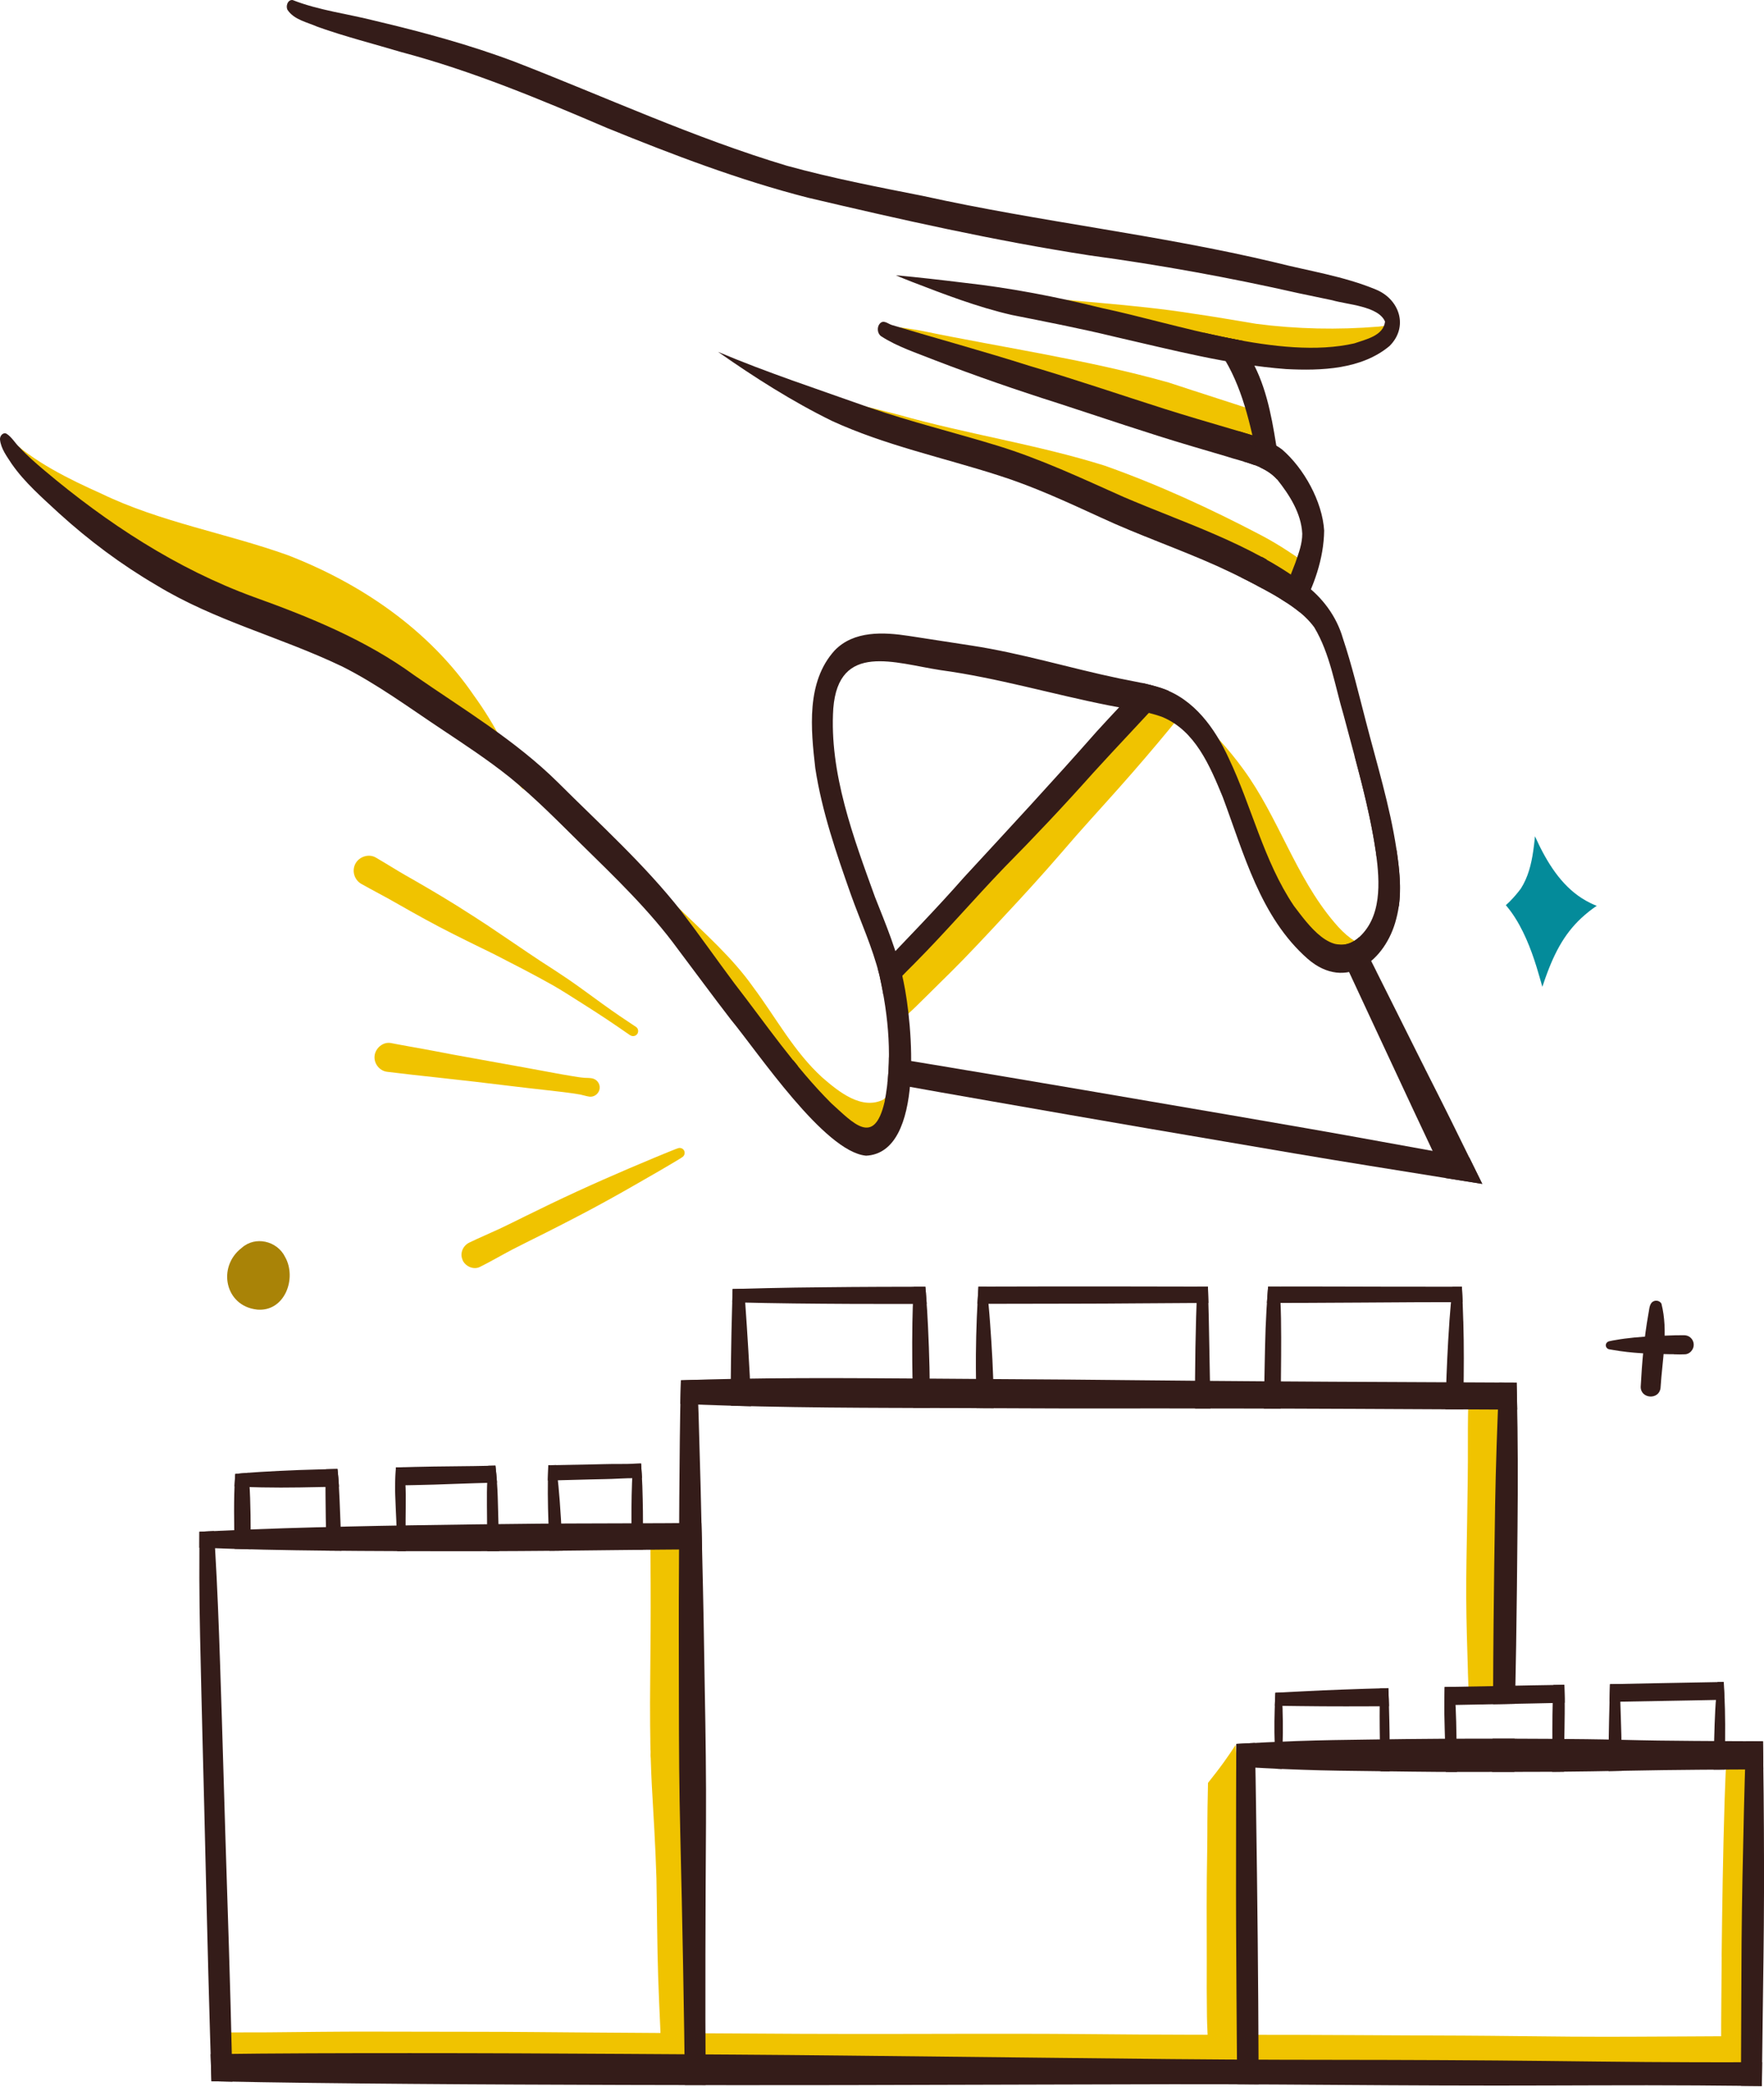 <svg xmlns="http://www.w3.org/2000/svg" id="Calque_2" data-name="Calque 2" viewBox="0 0 489.45 578.95"><defs><style>      .cls-1 {        fill: #048b9a;      }      .cls-2 {        fill: #f0c300;      }      .cls-3 {        fill: #a98307;      }      .cls-4 {        fill: #341c19;      }    </style></defs><g id="Groupe_de_calques" data-name="Groupe de calques"><g id="Groupe_de_calques-2" data-name="Groupe de calques"><g id="Calque_vectoriel" data-name="Calque vectoriel"><g><path class="cls-2" d="M482.73,574.29c-9.5-.12-19-.36-28.49-.51-9.79-.16-19.58-.22-29.38-.21-10.04.02-20.08-.07-30.12-.15-10-.08-20-.13-30-.21-20.33-.16-40.66-.45-61-.54-20.77-.09-41.53-.44-62.3-.69-20.2-.25-40.39-.33-60.59-.45-19.77-.11-39.54-.18-59.3-.43-9.62-.12-19.24-.15-28.86-.3-9.98-.16-19.96-.46-29.95-.56-.41,0-.82,0-1.23-.01-.06-.68-.15-1.37-.27-2.05-.15-.89-.33-1.79-.57-2.66-.02-.58-.04-1.16-.03-1.74,1.32,0,2.64,0,3.95,0,3.27,0,6.54,0,9.81-.02,9.62-.08,19.25-.23,28.87-.2,9.79.03,19.57.05,29.36.05,9.96,0,19.92.12,29.88.19,9.86.07,19.71.12,29.57.2,20.38.14,40.76.25,61.14.19,10.22-.03,20.45-.04,30.66-.03,10.56,0,21.12.13,31.68.2,20,.13,40.01.04,60.02.17,10.08.07,20.15.09,30.23.14,9.98.05,19.96.21,29.94.28,10.59.07,21.19.01,31.79-.05,6.91-.04,13.82-.08,20.73-.08-.05,1-.1,2.01-.15,3.02-.1.89-.19,1.79-.27,2.69-.12,1.27-.22,2.53-.3,3.8-1.61-.02-3.22-.04-4.83-.05Z"></path><path class="cls-2" d="M477.69,542.84c.17-14.47.38-28.95.83-43.42.14-4.63.36-9.26.6-13.89,1.98.83,4.21,1.2,6.23,1.32.61.04,1.21.05,1.82.06.04,3.26.06,6.53.06,9.79-.02,7.2-.14,14.41-.27,21.61-.27,14.43-.52,28.87-1.06,43.29-.19,5.08-.37,10.16-.56,15.24-.07-.04-.13-.08-.2-.12-1.05-.58-2.36-.86-3.55-.64-.77.14-1.45.44-2.16.71-.52.18-1.03.35-1.54.54-.12.04-.24.07-.36.1,0-11.53.05-23.07.18-34.6Z"></path><path class="cls-2" d="M407.3,463.74c-.2-6.82-.44-13.65-.47-20.48-.04-7.07.14-14.15.25-21.23.11-7.42.25-14.85.21-22.27-.02-4.52.04-9.04.2-13.56.16.12.32.23.48.35,1.29.9,2.73,1.52,4.27,1.85.44.09.89.14,1.35.14.77,0,1.55-.13,2.28-.38.02.56.03,1.11.04,1.66.1,3.92.11,7.83.07,11.75-.03,3.75.01,7.5.06,11.25.1,7.32.16,14.65.25,21.97.08,7.01.06,14.02-.19,21.02-.11,3.13-.2,6.27-.33,9.4-.07,1.69-.16,3.37-.25,5.06-.15-.04-.31-.07-.46-.09-1.34-.21-2.95.14-4.24.49-1.07.29-2.17.66-3.2,1.12-.13-2.68-.25-5.36-.33-8.04Z"></path><path class="cls-2" d="M190.21,578.92s.03.02.05.03c-.02,0-.03-.02-.05-.03Z"></path><path class="cls-2" d="M183.7,574.96c-.28-8.85-.78-17.68-1.08-26.53-.3-9.09-.3-18.18-.48-27.27v-.1c-.26-8.75-.81-17.46-1.3-26.2-.12-2.23-.19-4.45-.27-6.68,0-.14,0-.28-.01-.41-.07-.52-.09-1.04-.04-1.55,0-.02,0-.04,0-.07,0-.05,0-.09,0-.14,0-.07,0-.15,0-.22-.05-.38-.06-.76-.05-1.14-.05-.81,0-1.64-.03-2.42-.02-1.16-.04-2.33-.05-3.49-.05-4.35-.02-8.7.02-13.06.1-8.82.16-17.64.12-26.46-.02-4.84-.08-9.69-.1-14.54,1.27.39,2.63.53,3.95.53.24,0,.47,0,.7-.02,1.71-.05,3.71-.06,5.42-.62.23,6.02.42,12.04.61,18.06.22,6.94.3,13.88.25,20.82-.05,6.95-.07,13.89.06,20.85.07.51.08,1.02.04,1.53,0,.06,0,.12,0,.18,0,.09.01.18.01.27.05.38.06.75.05,1.12.04.74.02,1.49.05,2.2.04,1.21.09,2.42.14,3.63.09,2.19.2,4.38.3,6.57.21,4.56.36,9.13.48,13.7.23,8.92-.04,17.84,0,26.76.02,3.42.07,6.84.12,9.59.13,4.71.24,9.42.26,14.14,0,3.49-.1,6.97-.24,10.46-1.32-.69-2.96-1.01-4.43-.8-1.56.22-3.18.62-4.48,1.54,0-.08,0-.16,0-.24Z"></path><path class="cls-2" d="M340.56,576.15c-1.64-.07-3.29-.07-4.92.01,0,0,0,0,0,.01-.08,0-.15.02-.23.03-.01-.49-.03-.97-.04-1.46-.07-2.58-.12-5.17-.2-7.75-.07-2.53-.24-5.05-.28-7.59-.08-5.12-.07-10.24-.05-15.36.02-5.08-.04-10.16-.03-15.24,0-5.26.05-10.52.15-15.78.05-2.58.04-5.16.05-7.73,0-2.69.07-5.38.12-8.06.02-.89.04-1.78.05-2.67,1.49-1.87,2.97-3.76,4.36-5.69,1.15-1.59,2.24-3.21,3.31-4.84v.05c.41,5.3.41,10.63.53,15.94.06,2.64.06,5.28.06,7.92s.05,5.06.09,7.59c.18,10.42.03,20.84.09,31.25.02,2.57-.02,5.15-.03,7.72-.02,2.53-.02,5.06-.11,7.59-.09,2.45-.21,4.91-.27,7.36-.06,2.27-.12,4.54-.19,6.81-.84-.07-1.69-.07-2.49-.11Z"></path><path class="cls-2" d="M248.78,283.95s0,.05,0,.07c0,0,0,0,0,0,0-.02,0-.05,0-.07Z"></path><path class="cls-2" d="M248.78,283.84c-.01-1.03-.03-2.06-.05-3.09-.04-1.57-.09-3.17-.75-4.62-.41-.92-1.05-1.7-1.85-2.26,1.46-1.94,2.98-3.85,4.48-5.77,4.83-6.2,9.74-12.3,14.85-18.27,3.73-4.36,7.46-8.73,10.7-12.41,2.94-3.34,5.88-6.68,8.9-9.93,2.94-3.16,5.84-6.37,8.7-9.61,4.86-5.53,9.76-11.03,14.8-16.39,2.21-2.36,4.45-4.68,6.68-7.02,2.53.8,5.16,1.29,7.74,1.84-.24-.05-.48-.11-.72-.16,2.01.44,4.02.88,6.01,1.4-.14.18-.29.36-.43.54-4.33,5.39-8.8,10.68-13.34,15.9-5.22,6.02-10.64,11.87-15.91,17.84-2.72,3.12-5.4,6.27-8.15,9.36-2.59,2.91-5.19,5.8-7.84,8.66-5.1,5.51-10.2,11.02-15.42,16.41-2.14,2.2-4.32,4.36-6.52,6.51-2.25,2.2-4.46,4.45-6.73,6.64-1.67,1.61-3.4,3.13-5.16,4.62,0-.06,0-.12,0-.18Z"></path><path class="cls-2" d="M229.95,308.46c-6.68-4.33-11.97-10.4-16.55-16.84-4.3-5.79-8.55-11.61-12.75-17.48-2.73-4.07-6.01-7.71-9.04-11.55-3.71-4.88-6.85-10.14-10.69-14.93-.88-1.14.86-2.68,1.87-1.57,1.81,2.03,3.69,4,5.64,5.9,7.16,6.97,14.74,13.61,20.54,21.81,6.31,8.45,11.36,18,19.25,25.15,4.46,3.85,10.92,9.17,17.02,6-.04.04-.08.07-.13.11-.04.03-.09.05-.13.08.6-.41,1-1.06,1.31-1.7-.05-.58.37-1.18.95-1.32,2.33-.29,1.97,4,1.26,5.36-3.88,6.24-13.29,4.52-18.54.98Z"></path><path class="cls-2" d="M238.02,315.02c-4.17.09-12.19-4.11-9-9.05,1-1.27,2.72-1.66,4.2-1.07,3.22,1.23,6.01,3.38,9.32,4.44.8-.5,1.9.13,1.93,1.04,1.01,3.23-3.97,4.78-6.46,4.64Z"></path><path class="cls-2" d="M356.77,253.78c-6.66-10.62-10.16-22.73-15.59-33.95-2.66-5.19-5.61-10.21-8.82-15.01-1.32-2.05-3.02-3.84-4.13-6-.43-.92.25-2.02,1.22-2.15.84-.11,1.66.54,1.77,1.34,4.97,4.69,9.65,9.71,13.67,15.26,9.82,13.35,14.5,29.82,25.29,42.54,3.11,3.74,6.08,5.93,9.7,7.1-.54.42-1.08.84-1.61,1.27-1.9,1.51-3.79,3.04-5.63,4.62-.38.33-.76.65-1.14.98-6.31-3.62-10.9-9.97-14.74-16.02Z"></path><path class="cls-2" d="M143.57,217.27s.08.09.12.13c-.95-.99-1.93-1.95-2.94-2.89-.01-.01-.03-.03-.04-.04.01.01.03.03.04.04.02.02.04.04.06.06-1.32-1.24-2.65-2.47-4.03-3.66,0,0-.01-.01-.02-.02,0,0,.01.01.02.02,0,0,0,0,.01.01-1.2-1.04-2.4-2.08-3.65-3.05.05.04.11.08.17.12-.8-.63-1.61-1.26-2.44-1.86-.78-.56-1.57-1.07-2.38-1.57-4.22-6-8.71-11.81-13.76-17.14-7.38-7.57-16.12-13.72-25.42-18.71-14.34-8-30.49-11.69-45.8-17.33-6.29-2.24-12.26-5.21-18.12-8.38-5.64-3.07-11.38-6.11-16.26-10.34-1.13-.99-4.76-4.07-7.14-6.89.16-.36.27-.73.32-1.12h.01c.11-.97-.04-2-.25-3,0-.16-.02-.32-.02-.49.07.08.13.18.18.27-.02-.04-.04-.09-.06-.13-.03-.04-.06-.07-.08-.11,7.27,6.95,17.03,11.71,26.04,15.75,16.41,7.93,34.57,10.93,51.66,17.04,20.36,7.86,39.24,20.73,51.67,38.91,5.82,8.02,10.37,16.87,13.79,26.16,0,.01.01.03.02.04-.56-.61-1.13-1.22-1.71-1.82Z"></path><path class="cls-2" d="M136.9,211c.07.06.14.12.21.19-.07-.06-.14-.12-.21-.19Z"></path><path class="cls-2" d="M119.04,197.2c-4.46-3.67-8.8-7.48-13.1-11.35-3.16-1.95-6.17-4.14-9.17-6.33-2.31,2.98-6.06.79-8.67-.55-5.83-2.9-11.56-5.99-17.26-9.14-.07,0-.13,0-.2.01-2.47,3.11-6.51,1.07-9.4-.23-7.19-2.99-14.13-6.52-20.61-10.84-5.5-3.4-10.28-7.85-14.96-12.17-.61-.05-1.07-.63-1.01-1.23.57-2.88,7.87,1.35,9.54,1.95.34-1.26,1.91-2.06,3.12-1.53,2.87,1.35,5.47,3.2,8.23,4.76,4.32,1.51,8.62,3.33,12.8,5.29,3.64-.49,7.24,1.17,10.67,2.22,4.42,1.6,8.8,3.31,13.13,5.14,8.38,3.48,16.51,7.59,23.95,12.82,2.16,1.62,4.83,3.05,5.91,5.66,4.04,3.32,8.07,6.67,12.04,10.07,3.51,3.32-1.38,8.67-5.02,5.43Z"></path><path class="cls-2" d="M363.59,165.81s.03,0,.04,0c0,0,0,0,0,0,.58.11,1.08-.12,1.53-.45.28.39.66.71,1.09.93-.05.43-.09.86-.12,1.29-.84-.6-1.69-1.2-2.54-1.79Z"></path><path class="cls-2" d="M350.66,157.19c-11.58-6.71-24-11.82-36.37-16.88-12.2-4.98-24.93-8.4-37.57-12.07-13.38-3.71-26.59-8-39.68-12.62-2.44-.85-4.85-1.75-7.23-2.73-1.02-.44-3.24-1.18-2.18-2.55.31-.3.82-.34,1.17-.1,1.36.33,2.74.58,4.11.89,5.51,1.12,10.93,2.5,16.38,3.91,18.9,5.36,38.43,8.24,57.18,14.12,14.96,5.29,29.46,11.97,43.5,19.34,5.01,2.64,9.68,5.78,14.2,9.14-.52,1.24-1,2.49-1.29,3.8-.14.66-.3,1.32-.39,1.99-.08.6-.15,1.23.16,1.74-3.94-2.75-7.91-5.45-12-7.97Z"></path><path class="cls-2" d="M333.78,119.12c-11.7-3.85-23.44-7.59-35.27-11.03-17.15-4.89-34.55-9.04-51.36-15.07-1.06-.25-3.09-1.24-1.79-2.46.31-.23.7-.23,1.01-.08,3.15.21,6.26.74,9.36,1.29,22.87,4.72,46.2,8.05,68.52,14.34,8.93,2.95,18.12,5.84,27.2,8.87,0,.04,0,.08,0,.13.04,1.29.09,2.57.21,3.85.14,1.42.4,2.83.74,4.21.11.45.23.91.38,1.36-6.37-1.68-12.71-3.5-19.01-5.4Z"></path><path class="cls-2" d="M362.56,99.44c-13.45-.25-26.5-3.66-39.7-5.82-12.71-2.53-25.71-4.15-38.39-6.7-2.74-.49-5.4-1.21-8.04-2-4.1-1.61-8.28-2.94-12.44-4.37,0,0,0,0,0,0-.05-.2-.05-.42.02-.65.23-.83,1.14-1.13,1.89-.8,4.68.82,9.39,1.68,14.1,2.4,16.99,2.18,34.11,2.79,51.04,5.5,5.86.82,11.68,1.88,17.53,2.83,11.25,1.46,22.66,1.71,33.98.77,1.07-.12,2.14-.25,3.21-.4-.52.88-1.07,1.74-1.67,2.58-1.17,1.48-2.46,2.87-3.56,4.41-.29.41-.57.88-.81,1.38-4.61.62-9.27.91-13.9.91-1.08,0-2.16-.02-3.24-.04Z"></path><path class="cls-2" d="M264.14,80.61s0,0,0,0c0,0,0,0,0,0Z"></path><path class="cls-4" d="M356.87,102.38c-16.1-1.21-31.79-5.36-47.48-8.94-9.51-2.31-19.11-4.17-28.7-6.08-9.5-2.19-18.64-5.7-27.72-9.2-1.45-.6-3.01-1.15-4.38-1.8,6.3.58,12.58,1.3,18.86,2.07,12.94,1.43,25.73,3.91,38.37,7.04,20.76,4.39,49.31,14.47,69.93,9.79,3.3-1.14,8.08-2.12,8.55-6.04-1.81-4.34-10.56-4.72-14.68-5.94-3.11-.64-6.21-1.29-9.32-1.95-19.18-4.34-38.52-7.86-58.02-10.49-26.28-4.06-52.28-9.91-78.15-16.01-19.06-4.88-37.51-11.93-55.71-19.33-18.65-7.98-37.37-15.82-57.02-21.03-7.77-2.32-15.65-4.31-23.29-7.03-2.86-1.28-6.47-1.93-8.3-4.65-.63-1.04.03-2.96,1.4-2.77,7.3,2.87,15.32,3.82,22.94,5.77,13.11,3.1,26.15,6.62,38.76,11.38,25.08,9.73,49.62,21.07,75.42,28.81,12.45,3.43,25.14,5.88,37.8,8.38,32.37,7.16,65.41,10.74,97.66,18.43,9.34,2.38,19.03,3.81,27.96,7.52,6.56,2.68,9.16,10.31,3.81,15.66-7.78,6.52-18.99,6.91-28.7,6.41Z"></path><path class="cls-4" d="M240.2,320.57c-11.51-1.18-29.79-28.51-37.41-37.75-4.98-6.44-9.78-13.01-14.68-19.5-7.83-10.74-17.45-19.93-26.9-29.21-6.44-6.35-12.78-12.83-19.82-18.52-6.04-4.82-12.5-9.07-18.93-13.35-9.04-6-17.81-12.49-27.54-17.37-17.32-8.28-35.21-12.62-51.47-22.51-9.73-5.68-18.8-12.46-27.14-20.04-4.61-4.28-9.45-8.45-13.06-13.64-1.35-2.09-3-4.22-3.25-6.75-.09-.96.8-2.09,1.79-1.63,1.49.93,2.37,2.61,3.64,3.81,2.13,2.31,4.5,4.37,6.9,6.39,17.35,14.62,36.62,27.25,58,35.07,15.65,5.62,31.14,11.92,44.66,21.78,13.64,9.45,28.03,18.01,39.89,29.76,11.63,11.6,23.93,22.67,34.11,35.61,5.05,6.59,9.81,13.4,14.78,20.06,8.72,11.26,16.78,23.17,26.88,33.26,6.11,5.49,11.85,12.11,14.78-.33,2.27-11.63,1.14-23.76-1.44-35.26-1.93-7.71-5.25-14.89-7.91-22.33-4.02-11.42-8.02-22.98-9.86-34.98-1.25-10.87-2.57-23.96,5.35-32.69,5.32-5.56,13.62-5.12,20.64-4.04,5.78.9,11.56,1.78,17.35,2.67,13.88,2.12,27.33,6.27,41.05,9.13,3.94.8,7.96,1.44,11.78,2.73,8.97,3.01,14.77,11.18,18.57,19.45,6.39,13.44,9.64,28.36,18.01,40.84,3.92,5.14,10.53,14.7,17.63,9.19,6.94-5.76,6.26-15.73,5.19-23.83-1.89-12.97-5.65-25.52-8.97-38.17-2.43-8.16-3.74-17.02-8.15-24.39-2.84-3.9-7.05-6.54-11.12-8.97-5.07-2.89-10.29-5.5-15.59-7.93-10.79-4.86-22.01-8.67-32.74-13.67-9.23-4.23-18.44-8.5-28.12-11.57-15.44-4.97-31.45-8.33-46.25-15.12-11.07-5.43-21.52-12.09-31.61-19.16,13.54,5.73,27.69,10.36,41.59,15.31,11.81,4.09,23.95,7.04,35.89,10.7,12.07,3.7,23.49,9.09,35,14.22,17.13,7.34,34.97,12.85,50.04,24.07,5.12,3.75,9.07,9.02,10.84,15.14,2.53,7.55,4.36,15.31,6.37,23.01,3.03,11.74,6.64,23.37,8.48,35.38.95,6.44,1.69,13.1-.05,19.48-2.93,11.62-13.94,20.3-24.58,11.04-13.13-11.55-17.66-29.13-23.57-44.91-3.53-8.54-7.59-18.35-16.71-22.14-4.76-1.77-9.86-2.23-14.81-3.22-15.69-3.1-30.98-7.66-46.78-9.8-12.62-1.93-28.27-7.89-29.74,10.62-1.17,17.91,5.66,35.99,11.56,52.3,3.04,7.69,6.28,15.35,7.93,23.48,2.4,11.27,6.09,47.63-10.5,48.3Z"></path><path class="cls-4" d="M359.51,155.85c.88-2.53,1.83-5.09,1.82-7.81-.27-5.66-3.56-10.77-7-15.09-3.63-4-9.34-4.77-14.23-6.4-3.07-.9-6.14-1.79-9.2-2.71-12.54-3.7-24.91-7.95-37.34-11.99-11.53-3.66-22.96-7.61-34.26-11.96-5.01-2.01-10.27-3.67-14.82-6.62-1.05-.73-1.21-2.45-.43-3.42,1.06-1.3,2.21-.08,3.38.3,12.69,3.82,25.48,7.29,38.12,11.31,12.63,3.73,25.09,7.99,37.63,11.98,6.05,1.91,12.13,3.7,18.22,5.48,4.89,1.52,10.1,2.64,14.29,5.73,6.11,5.24,11.21,14.46,11.72,22.53-.11,7.79-2.82,15.51-6.77,22.64-1.61-1.33-3.37-2.5-5.14-3.6,1.34-3.46,2.7-6.91,4.02-10.37Z"></path><path class="cls-4" d="M345.1,94.58c.79,2.19,1.43,4.45,1.96,6.73-2.03-.29-4.05-.61-6.07-.96-.43-2.3-.93-4.59-1.5-6.85,1.87.39,3.74.75,5.6,1.09Z"></path><path class="cls-4" d="M349.95,121.62c-.23,2.54-.85,5.04-1.89,7.39-.96-.36-1.96-.68-2.96-.97-.79-2.88-1.29-5.66-1.64-8.49,2.18.64,4.38,1.26,6.49,2.08Z"></path><path class="cls-4" d="M349.21,572.92c0,1.76.02,3.52.04,5.27-2-.01-3.99-.02-5.99-.03-.06-8.77-.13-17.53-.19-26.29-.08-11.85-.14-23.71-.11-35.56.02-10.85-.01-21.7.09-32.55,1.71-.1,3.43-.19,5.14-.28.01.35.02.71.03,1.06.13,5.82.22,11.64.3,17.46.18,11.87.33,23.75.45,35.62.12,11.77.2,23.53.24,35.3Z"></path><path class="cls-4" d="M489.24,488.77c.18,12.11.23,24.23.21,36.34-.02,11.76-.22,23.52-.37,35.27-.08,6.09-.15,12.18-.23,18.27-1.93-.02-3.86-.04-5.8-.06l.02-4.49c.07-11.77.07-23.55.16-35.32.09-11.99.36-23.98.64-35.97.14-6.04.32-12.07.52-18.11.02-.56.04-1.12.06-1.68,1.57,0,3.13.01,4.7.02.04,1.91.06,3.82.09,5.74Z"></path><path class="cls-4" d="M489.24,488.77c.01.68.02,1.37.03,2.05-6,.01-12,.07-18,.1-13.16.07-26.31.46-39.47.56-6.56.04-13.12.02-19.68.04-1.93,0-3.87.01-5.8.01-4.91,0-9.81-.02-14.72-.09-6.7-.08-13.39-.16-20.09-.26-6.75-.1-13.5-.35-20.25-.69-2.75-.14-5.5-.28-8.25-.42.01-2.11.03-4.21.05-6.32,5.63-.32,11.26-.6,16.89-.8,6.66-.23,13.33-.33,20-.41,6.79-.08,13.59-.2,20.38-.22,13.29-.05,26.59-.04,39.88.12,6.59.07,13.18.29,19.78.38,6.65.09,13.3.12,19.96.16,3.07.02,6.14.03,9.22.04.04,1.91.06,3.82.09,5.74Z"></path><path class="cls-4" d="M420.89,386.88c.03,1.38.06,2.77.09,4.15-2.81,0-5.62-.02-8.44-.04-12.1-.05-24.2-.11-36.31-.18-12.05-.07-24.1-.08-36.15-.1-12.24-.02-24.47-.03-36.71-.01-12.24.02-24.49-.08-36.73-.11-12.34-.03-24.68-.04-37.02-.16-12.28-.12-24.55-.36-36.82-.83-1.34-.05-2.69-.11-4.03-.17.04-2.18.09-4.36.15-6.54,5.06-.18,10.13-.32,15.2-.41,12.27-.22,24.55-.23,36.83-.17s24.56.17,36.84.25c12.33.07,24.67.16,37,.3,12.14.14,24.28.21,36.43.31,12.16.1,24.31.14,36.47.2,11.04.05,22.08.1,33.12.16.03,1.12.05,2.23.08,3.35Z"></path><path class="cls-4" d="M414.14,482.3c2.04,0,4.09,0,6.13,0-.03,3.07-.05,6.14-.07,9.21-2.07,0-4.14,0-6.2,0,.02-1.16.04-2.33.05-3.49,0-.61.02-1.21.03-1.66.02-1.36.04-2.71.07-4.07Z"></path><path class="cls-4" d="M420.89,386.88c.29,12.24.29,24.49.17,36.73-.11,11.1-.2,22.2-.38,32.71-.07,4.13-.15,8.27-.23,12.19l-.02,1.08c-.01.67-.02,1.34-.03,1.94,0,.37-.01.73-.02,1.1l-6.12.12c.01-1.37.02-2.74.03-4.11.04-6.03.04-12.05.12-18.08.12-10.75.23-21.5.42-31.97v-.4c.2-11.57.59-23.13,1.12-34.68,1.62,0,3.24.02,4.86.02.03,1.12.05,2.23.08,3.35Z"></path><path class="cls-4" d="M195.55,468.65c.23,12.3.41,24.61.34,36.91-.07,12.16-.14,24.33-.16,36.49-.02,12.11-.02,24.22.07,36.34-1.93,0-3.85,0-5.77-.01-.05-4.95-.11-9.9-.19-14.85-.18-12.19-.41-24.38-.67-36.57-.25-12.18-.62-24.35-.72-36.53-.11-12.43-.07-24.86-.11-37.29-.02-6.16.02-12.32.05-18.48.04-6.39.04-12.78.09-19.17.09-10.86.15-21.73.45-32.59,1.51-.06,3.02-.11,4.53-.15.15,3.29.27,6.59.38,9.88.4,12.91.72,25.83,1,38.75.13,6.17.3,12.34.4,18.51.11,6.25.2,12.51.31,18.77Z"></path><path class="cls-4" d="M194.63,422.47c.06,2.43.11,4.87.17,7.3-8.08.06-16.16.12-24.24.22-11.7.15-23.4.27-35.11.3-3.5,0-7,.01-10.5.01-8.38,0-16.77-.02-25.15-.08-11.79-.08-23.59-.22-35.38-.59-3.04-.09-6.08-.2-9.11-.3,0-1.48.01-2.95.02-4.43,1.76-.08,3.52-.17,5.27-.25,6.09-.29,12.17-.53,18.27-.72,11.72-.36,23.44-.64,35.17-.82,11.75-.18,23.5-.35,35.25-.45,11.48-.09,22.96-.07,34.44-.13,3.63-.02,7.27-.04,10.9-.07Z"></path><path class="cls-4" d="M64.51,577.44c-1.95-.04-3.89-.07-5.84-.12-.15-4.64-.29-9.28-.42-13.92-.29-10.43-.6-20.87-.84-31.3-.24-10.39-.49-20.77-.75-31.16-.26-10.52-.55-21.04-.79-31.56-.24-10.51-.53-21.02-.56-31.54-.01-4.32,0-8.63.02-12.94,1.35-.06,2.7-.13,4.05-.19.08,1.21.15,2.42.22,3.62.03.47.05.94.06,1.01.64,10.7,1.05,21.42,1.4,32.13.35,10.44.68,20.89.98,31.33.31,10.5.62,21,.97,31.5.35,10.42.66,20.84.95,31.25.2,7.29.37,14.59.55,21.88Z"></path><path class="cls-4" d="M488.93,572.03c-.03,2.21-.05,4.41-.08,6.62-5.96-.07-11.93-.12-17.89-.16-18.62-.12-37.25.04-55.88.04-19.82,0-39.63-.16-59.45-.29-20.27-.14-40.54-.08-60.81-.01-20.14.07-40.28.12-60.41.16-20.37.04-40.74.03-61.11-.04-19.82-.07-39.64-.12-59.46-.29-18.39-.15-36.78-.33-55.17-.73-.08-2.51-.16-5.01-.23-7.52,18.46-.25,36.92-.28,55.38-.28,19.82,0,39.64.09,59.46.21,20.37.12,40.74.24,61.11.46,20.14.22,40.28.43,60.41.66,20.27.23,40.54.46,60.81.5,19.82.03,39.63.04,59.45.2,18.62.15,37.25.47,55.88.5,6,0,11.99.02,17.99-.02Z"></path><path class="cls-4" d="M220.11,294.14c.44.55.89,1.1,1.33,1.64-.71-.14-1.42-.28-2.13-.42.23-.43.51-.84.8-1.22Z"></path><path class="cls-4" d="M322.4,190.93c.66.22,1.3.47,1.93.75-6.91,7.64-14.05,15.06-20.98,22.68-8,8.97-16.23,17.72-24.69,26.27-8.41,8.75-16.32,17.97-24.87,26.58-2.93,2.91-5.79,5.89-8.65,8.88-.33-1.9-.71-3.79-1.13-5.65-.13-.52-.27-1.03-.41-1.55,8.02-8.43,16.16-16.75,23.84-25.49,12.38-13.41,24.79-26.77,36.85-40.48,4.14-4.54,8.37-9,12.58-13.47,1.87.41,3.73.88,5.54,1.48Z"></path><path class="cls-4" d="M351.86,156.24c.6,1.26,1.2,2.52,1.79,3.79-.61.62-1.22,1.24-1.83,1.86-.49.46-.97.93-1.45,1.39-.46-.26-.93-.51-1.4-.75-1.5-.8-3-1.57-4.52-2.32,1.93-1.88,3.86-3.76,5.75-5.67.39.21.77.43,1.16.64.17.35.34.7.51,1.05Z"></path><path class="cls-4" d="M356.91,167.12c-.23-.14-.45-.29-.68-.44l-.75-.47c-.64-.4-1.28-.79-1.92-1.17-1.06-.61-2.12-1.2-3.2-1.77-.46-.26-.93-.51-1.4-.75-.67-1.6-1.33-3.2-1.98-4.8,1.08-1.05,2.15-2.12,3.21-3.19.39.21.77.43,1.16.64.17.35.34.7.51,1.05,1.72,3.61,3.4,7.24,5.05,10.89Z"></path><path class="cls-4" d="M387.53,235.95c.75,5.14,1.33,10.42.58,15.57-2.06-4.68-4.12-9.36-6.19-14.03-.04-.3-.08-.61-.12-.91-1.33-9.17-3.6-18.12-5.99-27.06,1.77,3.98,3.54,7.96,5.3,11.94,2.14,4.83,4.28,9.65,6.42,14.48Z"></path><path class="cls-4" d="M411.28,328.39v.02c-3.45-.55-6.91-1.1-10.37-1.66-13.9-2.25-27.82-4.43-41.7-6.79-13.79-2.34-27.57-4.69-41.36-7.05-14.04-2.4-28.05-4.86-42.08-7.31-9.84-1.71-19.68-3.45-29.52-5.22.26-2.34.39-4.7.41-7.06,4.01.65,8.02,1.31,12.02,1.97,14.03,2.33,28.06,4.69,42.08,7.08,13.95,2.37,27.9,4.76,41.85,7.16,13.67,2.35,27.34,4.71,40.98,7.21,6.89,1.26,13.79,2.49,20.69,3.75,1.14.21,2.28.42,3.42.63,1.19,2.42,2.38,4.84,3.57,7.27Z"></path><path class="cls-4" d="M93.65,407.48c.18,1.64.31,3.28.41,4.93-1.86.03-3.73.06-5.6.1-3.52.08-7.04.14-10.56.14s-7.1-.06-10.64-.23c-.73-.04-1.46-.07-2.18-.11.04-.8.08-1.61.13-2.4.02-.35.05-.7.07-1.05.54-.05,1.08-.1,1.62-.15,3.61-.32,7.23-.54,10.85-.71,3.5-.18,6.99-.29,10.49-.38,1.8-.04,3.61-.09,5.41-.14Z"></path><path class="cls-4" d="M137.88,410.92c0,.12.02.24.03.34-2.01.07-4.02.12-6.03.17-3.77.11-7.54.27-11.31.39-3.58.12-7.16.16-10.75.24-.06,0-.12,0-.19,0,.02-.88.07-1.75.11-2.63.04-.79.07-1.58.11-2.37,3.48-.09,6.95-.21,10.43-.25,3.76-.04,7.52-.07,11.29-.13,1.96-.03,3.93-.08,5.9-.11.16,1.5.32,3.01.41,4.34Z"></path><path class="cls-4" d="M178.13,410.01c-.57,0-1.13.01-1.7.02-1.52,0-3.05.04-4.57.12-2.73.16-5.48.16-8.22.24-3.41.1-6.82.18-10.23.27-.46.01-.93.03-1.39.04,0-.11,0-.23,0-.34.02-1.3.06-2.61.11-3.91,3.76-.06,7.52-.15,11.28-.21,2.78-.05,5.57-.16,8.35-.14,1.52.01,3.04-.02,4.55-.08.52-.02,1.04-.04,1.56-.05.09,1.35.19,2.69.26,4.04Z"></path><path class="cls-4" d="M69.59,429.77c-1.5-.04-3.01-.08-4.51-.13,0-.3-.01-.6-.02-.89-.09-6.36-.25-12.74.14-18.83.02-.35.05-.7.07-1.05.54-.05,1.08-.1,1.62-.15.7-.06,1.39-.12,2.09-.17.06.66.12,1.32.17,1.98,0,.02,0,.04,0,.06,0,.07.01.14,0,.15.44,6.34.4,12.7.41,19.04Z"></path><path class="cls-4" d="M94.75,430.18c-1.39-.01-2.79-.03-4.18-.04-.07-3.04-.12-6.08-.18-9.12-.04-2.08-.05-4.16-.07-6.25-.02-2.07-.04-4.16.09-6.2,0-.05,0-.11,0-.16,0-.02,0-.05,0-.05.01-.15.02-.31.03-.46v-.07l.02-.26c1.06-.03,2.12-.06,3.18-.09.32,2.89.47,5.78.59,8.68.2,4.67.37,9.34.5,14.02Z"></path><path class="cls-4" d="M178.43,429.9c-1.07,0-2.13.02-3.2.03,0-2.75-.01-5.49-.02-8.24-.02-4.6.05-9.21.32-13.81.04-.62.07-1.24.11-1.84.22,0,.45-.02.67-.02.52-.02,1.04-.04,1.56-.05.15,2.11.29,4.21.36,6.32.07,2.32.13,4.64.16,6.96.04,3.55.02,7.11.04,10.66Z"></path><path class="cls-4" d="M156.01,428.68c.02.49.05.98.07,1.47-1.19.01-2.38.02-3.57.04-.01-.26-.02-.51-.04-.77,0-.1,0-.21-.01-.31v-.18c-.02-.21-.03-.43-.04-.64,0-.06,0-.12,0-.19-.01-.24-.02-.48-.03-.59,0-.07,0-.14-.01-.21,0-.06,0-.13,0-.19v-.08c-.02-.31-.04-.62-.04-.7-.25-5.32-.4-10.64-.32-15.97.02-1.3.06-2.61.11-3.91.72-.01,1.45-.02,2.17-.04.08.61.16,1.23.23,1.84.31,2.67.57,5.35.77,8.03.27,3.5.47,7.01.63,10.53,0,.17.02.34.02.51v.07c.02.43.04.85.06,1.28Z"></path><path class="cls-4" d="M112.61,430.28c-.81,0-1.62,0-2.43,0,0-.55-.01-1.11-.02-1.66-.05-2.27-.11-4.55-.2-6.82-.1-2.34-.22-4.68-.3-7.02-.03-.85-.05-1.71-.03-2.56.02-.93.07-1.85.11-2.78.04-.79.07-1.58.11-2.37.75-.02,1.51-.04,2.26-.06.12,1.38.25,2.74.34,4.03.17,2.4.14,4.8.12,7.2-.02,2.25-.05,4.51-.03,6.76.02,1.76.03,3.52.07,5.28Z"></path><path class="cls-4" d="M138.4,425.93c.04,1.45.08,2.89.13,4.34-1.02,0-2.05,0-3.07.01h-.28v-2.05c0-2.34-.02-4.68-.04-7.02-.02-2.41-.05-4.81-.03-7.23.02-2.09.13-4.18.28-6.27.03-.38.05-.75.08-1.12.66-.01,1.33-.03,1.99-.04.16,1.5.32,3.01.41,4.34.02.26.04.51.04.58.18,2.41.23,4.84.29,7.27.07,2.39.12,4.78.19,7.17Z"></path><path class="cls-4" d="M208.03,381.4c.16,2.89.27,5.79.35,8.69-1.86-.04-3.71-.09-5.57-.14-.04-2.2-.06-4.4-.05-6.6.02-4.48.12-8.96.19-13.45.07-4.11.23-8.21.32-12.32,1.07-.04,2.13-.07,3.2-.09.08,1.23.19,2.46.29,3.69.16,2.19.31,4.38.45,6.56.3,4.55.57,9.11.82,13.67Z"></path><path class="cls-4" d="M406.02,366.53c.2,6.83.16,13.67.04,20.5-.02,1.31-.04,2.62-.07,3.93-1.64,0-3.29-.01-4.94-.02.18-6.34.41-12.68.77-19.02.1-1.78.21-3.55.34-5.31,0-.04,0-.07,0-.1,0-.05,0-.11.01-.13,0-.14.02-.28.03-.38.2-2.62.43-5.23.68-7.85.04-.42.08-.83.12-1.25.87,0,1.75,0,2.62,0,.18,3.21.3,6.42.39,9.64Z"></path><path class="cls-4" d="M258.05,390.34c0,.08,0,.16,0,.23h-4.68c-.02-.62-.03-1.23-.04-1.83-.09-3.68-.19-7.36-.21-11.04-.03-3.62-.02-7.25.04-10.88.04-2.84.14-5.68.29-8.52.02-.46.05-.92.08-1.38,1.07,0,2.13,0,3.2,0,.06.64.12,1.27.18,1.91.27,3.2.46,6.41.59,9.32.18,3.71.31,7.43.4,11.14.09,3.68.1,7.37.14,11.05Z"></path><path class="cls-4" d="M355.48,371.05c.02,6.56-.11,13.13-.13,19.7-1.56,0-3.11,0-4.67,0,.08-3.96.14-7.93.22-11.9.07-3.46.13-6.93.26-10.38.13-3.51.34-7,.61-10.5.03-.36.06-.72.09-1.08,1.07,0,2.14,0,3.21,0,.07,1.2.13,2.39.19,3.59.18,3.53.21,7.06.22,10.59Z"></path><path class="cls-4" d="M335.92,390.71c-1.45,0-2.89,0-4.34,0-.05-11.27.14-22.55.59-33.81h2.99c.38,11.27.41,22.55.76,33.82Z"></path><path class="cls-4" d="M275.77,390.63c-1.61,0-3.21-.01-4.81-.02-.11-4.96-.22-9.93-.18-14.89.03-3.41.11-6.83.25-10.24.12-2.87.29-5.73.46-8.59.76,0,1.53,0,2.29,0,0,.02,0,.04,0,.07.19,1.71.37,3.43.53,5.14.32,3.35.53,6.7.76,10.06.22,3.37.39,6.75.5,10v.34c.09,2.71.14,5.43.19,8.14Z"></path><path class="cls-4" d="M256.92,358.83c.08.96.16,1.92.22,2.87-3.74,0-7.48.01-11.22.01-3.39,0-6.79,0-10.18-.02-10.35-.05-20.71-.14-31.05-.41-.5-.01-1-.03-1.5-.04.04-1.22.07-2.45.09-3.67,3.16-.1,6.32-.18,9.49-.25,5.19-.13,10.39-.19,15.59-.24,5.24-.05,10.48-.11,15.72-.12,4.23,0,8.45-.02,12.68-.03.06.64.12,1.27.18,1.91Z"></path><path class="cls-4" d="M335.29,361.44c-1.65,0-3.3,0-4.95.01-10.55.03-21.11.18-31.67.18-9.15,0-18.3.03-27.46.05.09-1.6.18-3.2.28-4.79,1.28,0,2.55,0,3.83,0,10.6-.02,21.2-.06,31.8-.04,9.35.02,18.7.05,28.04.05.05,1.52.09,3.04.13,4.55Z"></path><path class="cls-4" d="M405.63,356.9c.08,1.43.14,2.86.2,4.3-4.29,0-8.58.01-12.87.03-10.38.05-20.75.15-31.13.18-3.43.01-6.87.02-10.3.02.07-1.16.16-2.31.25-3.47.03-.36.06-.72.09-1.08,6.21-.02,12.41-.02,18.62,0,10.05.02,20.1.07,30.15.05,1.67,0,3.34,0,5,0Z"></path><path class="cls-4" d="M355.87,474.36c.06,2.11.11,4.22.08,6.33-.03,2.19-.1,4.37-.2,6.55-.05,1.16-.07,2.32-.08,3.47-.59-.02-1.18-.05-1.76-.08-.02-1.22-.04-2.43-.1-3.65-.09-2.13-.17-4.26-.2-6.39-.02-2.07,0-4.14.07-6.21.05-1.6.1-3.21.19-4.81.6-.04,1.2-.07,1.8-.11.09,1.63.16,3.26.21,4.89Z"></path><path class="cls-4" d="M478.61,474.05c.08,2.8.07,5.61.05,8.41s-.06,5.61-.11,8.41c-1.02,0-2.05.02-3.07.02.05-2.83.07-5.66.15-8.49.08-2.73.14-5.45.29-7.99.07-1.29.16-2.57.27-3.85.09-1.12.22-2.24.29-3.36,0-.11,0-.22,0-.33,0-.1.02-.2.05-.29.57-.01,1.14-.02,1.7-.03.04.09.06.2.06.3,0,.98.09,1.96.14,2.94.08,1.41.14,2.83.18,4.25Z"></path><path class="cls-4" d="M385.33,471.28c.02.67.04,1.34.06,2.01-1.19.02-2.39.03-3.58.03-2.8.01-5.6.02-8.4.02-4.27,0-8.54-.02-12.82-.08-2.29-.03-4.58-.05-6.87-.11.04-1.2.09-2.39.15-3.58,2.64-.16,5.29-.29,7.93-.42,3.47-.18,6.94-.34,10.41-.46,4.33-.16,8.66-.3,13-.41.05,1,.09,2,.12,3Z"></path><path class="cls-4" d="M434.14,471.35c0,.33.01.66.01.99-2.97.06-5.94.13-8.91.19-7.22.15-14.45.27-21.67.42l-2.81.06c.01-1.69.05-3.37.09-5.05,4.92-.09,9.84-.17,14.77-.27,6.14-.12,12.29-.25,18.43-.33.04,1.33.07,2.66.09,3.99Z"></path><path class="cls-4" d="M478.43,469.81c.03.57.06,1.14.09,1.7-3.52.08-7.04.14-10.55.2-7.13.12-14.26.25-21.38.38v-.06c.04-1.62.07-3.23.13-4.85,3.88-.07,7.77-.16,11.65-.24,6.62-.13,13.25-.25,19.87-.37.04.09.06.2.06.3,0,.98.09,1.96.14,2.94Z"></path><path class="cls-4" d="M385.58,484.21c.02,2.1,0,4.2,0,6.3,0,.29,0,.58,0,.87-.84,0-1.68-.02-2.53-.03-.13-4.03-.2-8.05-.23-12.08-.02-2.14-.02-4.27,0-6.41.02-1.5.02-3.01.06-4.51.78-.02,1.56-.04,2.34-.06.05,1,.09,2,.12,3,.07,2.15.11,4.29.16,6.44.05,2.16.07,4.33.09,6.5Z"></path><path class="cls-4" d="M450.04,491.23c-1.24.02-2.49.05-3.73.07v-.3c.03-3.1.03-6.2.07-9.31.04-3.22.13-6.44.21-9.66.04-1.62.07-3.23.13-4.85.9-.02,1.8-.04,2.69-.05.14,3.07.2,6.15.31,9.23.11,3.12.19,6.24.23,9.36.02,1.84.06,3.68.09,5.51Z"></path><path class="cls-4" d="M404.17,485.55c.03,2,.06,3.99.09,5.98-1.03,0-2.05,0-3.08,0-.08-2.7-.15-5.39-.22-8.09-.06-2.66-.17-5.32-.2-7.98-.03-2.5.04-5,.09-7.5.9-.02,1.8-.04,2.71-.05.04.7.09,1.38.12,2.02.17,2.54.3,5.09.36,7.64.07,2.66.09,5.32.13,7.98Z"></path><path class="cls-4" d="M434.14,471.35c.05,2.65,0,5.3-.04,7.96-.03,2.6-.11,5.2-.14,7.8-.02,1.45,0,2.9,0,4.36-.72,0-1.44.02-2.16.02-.38,0-.76,0-1.14,0,.02-1.29.06-2.59.07-3.88.02-2.64,0-5.28,0-7.92,0-2.65.03-5.3.1-7.95.04-1.44.1-2.89.18-4.34,1.02-.02,2.04-.03,3.05-.04.04,1.33.07,2.66.09,3.99Z"></path><path class="cls-4" d="M355.24,130.73c.17.92-.22,1.74-.87,2.29l-.05-.06c-1.32-1.45-2.9-2.47-4.62-3.27-.72-3.18-1.59-6.32-2.33-9.49-2.38-10.28-5.86-20.54-13.36-27.91,1.83.42,3.66.82,5.49,1.2.42.09.83.17,1.25.26.31.06.63.12.95.19.31.06.63.12.94.18.31.06.62.12.94.18,1.39,1.81,2.45,3.45,2.92,4.33,4.56,7.43,6.22,16.16,7.58,24.66.38,2.48.71,4.96,1.17,7.43Z"></path><path class="cls-4" d="M411.28,328.39v.02c-3.39-.54-6.8-1.08-10.2-1.63-1.21-2.53-2.42-5.06-3.61-7.59-1.8-3.8-3.59-7.62-5.38-11.43-.05-.11-.11-.22-.16-.34,0-.02-.02-.05-.03-.07-3.59-7.68-7.16-15.36-10.75-23.04-3.48-7.46-6.95-14.94-10.43-22.41,1.89.42,3.87.07,5.89-1.5.17-.14.34-.29.5-.44,1.39,2.74,2.77,5.47,4.11,8.13.09.18.18.36.23.46.03.06.06.12.09.18l.07.13c.07.13.13.27.15.31.04.07.07.13.1.2.02.04.04.07.05.11,0,0,0,0,0,0,0,0,0,0,0,.01.04.08.09.16.12.24,0,.01.01.02.01.02,3.77,7.48,7.48,14.99,11.09,22.18.54,1.08,1.09,2.16,1.51,3.01.07.14.14.28.21.41h0c.24.48.48.95.7,1.41.02.03.03.06.04.09.06.12.12.24.17.32.3.6.6,1.2.67,1.34.61,1.2,1.21,2.39,1.73,3.42.34.68.69,1.36,1.03,2.04.02.04.04.07.05.11.03.06.06.11.09.17l1.24,2.47c.7,1.41,1.41,2.82,2.11,4.23,2.87,5.79,5.72,11.58,8.56,17.38Z"></path><path class="cls-1" d="M443.07,251.25c-.12.08-.24.17-.36.25s-.24.17-.36.25c-.12.08-.23.17-.35.25-.11.08-.21.16-.32.24-.23.18-.47.36-.7.53-.08.07-.17.13-.25.2-5.48,4.38-8.66,9.55-11.42,16.9h0c-.38,1.01-.75,2.05-1.11,3.14-.08.24-.17.49-.25.73-.14-.49-.28-.98-.42-1.48-.14-.49-.28-.99-.43-1.48-.26-.88-.52-1.76-.78-2.63-1.57-5.04-3.73-10.59-6.97-15.11-.12-.17-.24-.33-.37-.5-.12-.17-.25-.33-.38-.49-.13-.16-.25-.32-.38-.48-.13-.16-.26-.32-.4-.47.31-.28.61-.56.9-.85.1-.1.2-.19.29-.29,1.07-1.08,2.06-2.25,2.96-3.45,2-3.11,2.91-6.73,3.44-10.38.03-.17.05-.35.07-.52.02-.17.05-.35.07-.52.01-.1.02-.19.04-.29.02-.16.04-.31.06-.47.04-.33.08-.65.11-.98.03-.25.05-.51.08-.76.02-.2.04-.41.06-.61.37.82.76,1.65,1.16,2.46.09.19.19.37.28.56.04.08.08.15.11.23,3.21,6.33,7.4,12.14,13.78,15.24.14.07.29.14.43.21.14.07.29.13.44.2s.3.13.45.19c.15.06.3.12.45.18.02,0,.03.01.05.02Z"></path><path class="cls-2" d="M174.82,287.16c-2.13-1.45-4.23-2.95-6.38-4.36-2.32-1.54-4.67-3.05-6.9-4.46-.3-.19-.61-.38-.84-.53-.21-.13-.42-.27-.46-.29-.22-.14-.45-.28-.63-.4-.82-.51-1.63-1.04-2.45-1.55-1.19-.72-2.37-1.48-3.58-2.16-1.4-.78-2.8-1.56-4.2-2.32-2.65-1.43-5.32-2.82-8-4.19-1.25-.64-2.49-1.29-3.74-1.93-1.41-.72-2.84-1.41-4.27-2.1-2.58-1.25-5.14-2.54-7.7-3.82-5.1-2.55-10.09-5.33-15.04-8.15-1.93-1.1-3.87-2.2-5.84-3.23-.82-.43-1.64-.88-2.45-1.33-.68-.38-1.37-.75-2.05-1.13-1.98-1.11-2.75-3.65-1.66-5.66,1.06-1.94,3.7-2.81,5.66-1.66,1.66.98,3.32,1.96,4.96,2.97,2.08,1.29,4.21,2.48,6.34,3.7,2.41,1.39,4.81,2.79,7.19,4.23,1.39.84,2.77,1.68,3.74,2.29.55.35,1.1.69,1.5.95,2.41,1.53,4.83,3.06,7.21,4.64,2.54,1.7,5.07,3.43,7.62,5.14,2.34,1.56,4.64,3.18,7,4.71,2.6,1.68,5.2,3.35,7.76,5.09,3.28,2.24,6.45,4.64,9.68,6.95,1.57,1.12,3.13,2.24,4.72,3.32,1.48,1.01,3,1.98,4.48,3,.64.43.75,1.36.31,1.96-.28.38-.7.57-1.13.57-.29,0-.58-.09-.84-.26Z"></path><path class="cls-2" d="M163.52,304.2c-.85-.12-1.67-.4-2.51-.58-3.11-.53-6.25-.87-9.39-1.22-3.34-.38-6.68-.75-10.02-1.16-6.57-.8-13.15-1.59-19.74-2.29-4.82-.51-9.63-1.05-14.44-1.64-2.17-.27-3.75-2.34-3.48-4.5.27-2.09,2.34-3.87,4.5-3.48.46.08.92.17,1.12.21.15.03.29.06.44.09h.02c2.12.41,4.24.77,6.37,1.15,3.07.54,6.12,1.16,9.18,1.73,6.68,1.23,13.37,2.41,20.05,3.62,2.86.52,5.71,1.05,8.56,1.58,1.43.27,2.86.51,4.29.75,1.24.21,2.49.42,3.74.52.65.03,1.31.02,1.95.12,1.38.2,2.4,1.46,2.22,2.87-.16,1.26-1.28,2.25-2.53,2.25-.11,0-.23,0-.34-.03Z"></path><path class="cls-2" d="M128.36,349.52c-.83-1.87.07-3.97,1.87-4.84,2.71-1.31,5.49-2.48,8.23-3.75,2.39-1.11,4.73-2.3,7.09-3.46,2.43-1.2,4.85-2.38,7.29-3.55,9.56-4.59,19.27-8.84,29.07-12.91,1.07-.45,2.14-.88,3.21-1.32.61-.25,1.21-.49,1.82-.73.39-.15.78-.33,1.18-.44.54-.2,1.2-.03,1.56.43.46.59.36,1.46-.22,1.93-.35.28-.76.5-1.14.74-.58.36-1.17.7-1.75,1.05-1.15.68-2.3,1.36-3.45,2.03-2.24,1.3-4.5,2.59-6.75,3.88-4.61,2.65-9.26,5.24-13.97,7.72-.64.34-1.28.67-1.92,1.01,0,0,0,0,0,0-3.03,1.58-6.08,3.15-9.14,4.69-3.06,1.54-6.15,3.04-9.2,4.62-2.75,1.44-5.44,3.01-8.18,4.41-.26.13-.51.26-.77.39-.45.23-.94.34-1.43.34-1.42,0-2.83-.91-3.41-2.21Z"></path><path class="cls-4" d="M464.42,375.65c-.1,0-.19,0-.29,0h-.07s-.06,0-.09,0c-.09,0-.18,0-.24,0-.14,0-.28,0-.38,0-.02,0-.05,0-.07,0h-.02c-5.25-.09-10.52-.26-15.7-1.18-.33-.06-.67-.1-1-.17-.43-.05-.82-.37-.95-.78-.22-.67.22-1.3.87-1.46.64-.16,1.31-.26,1.96-.37.77-.14,1.54-.26,2.31-.36,1.78-.23,3.57-.41,5.36-.53,2.16-.14,4.32-.23,6.48-.32,1.6-.06,3.19-.12,4.79-.09.64.03,1.23.24,1.71.68.52.47.83,1.14.86,1.84.07,1.39-1.07,2.77-2.52,2.77-.44,0-.88.03-1.32.03-.05,0-.09,0-.14,0-.52,0-1.04-.02-1.55-.03Z"></path><path class="cls-4" d="M455.24,384.68c.36-6.82.94-13.52,2.14-20.24.22-1,.2-2.14.82-2.99.69-.92,2.23-.85,2.79.18,0,0,0,0,0,0,1.95,7.61.22,15.69-.25,23.42-.43,3.34-5.53,3.01-5.5-.37Z"></path><path class="cls-3" d="M71.26,363.26c-8.9-1.01-11.02-11.89-4.2-17.1,3.75-3.39,9.83-1.96,12.03,2.49,3.39,5.97-.12,15.35-7.82,14.62Z"></path></g></g></g></g></svg>